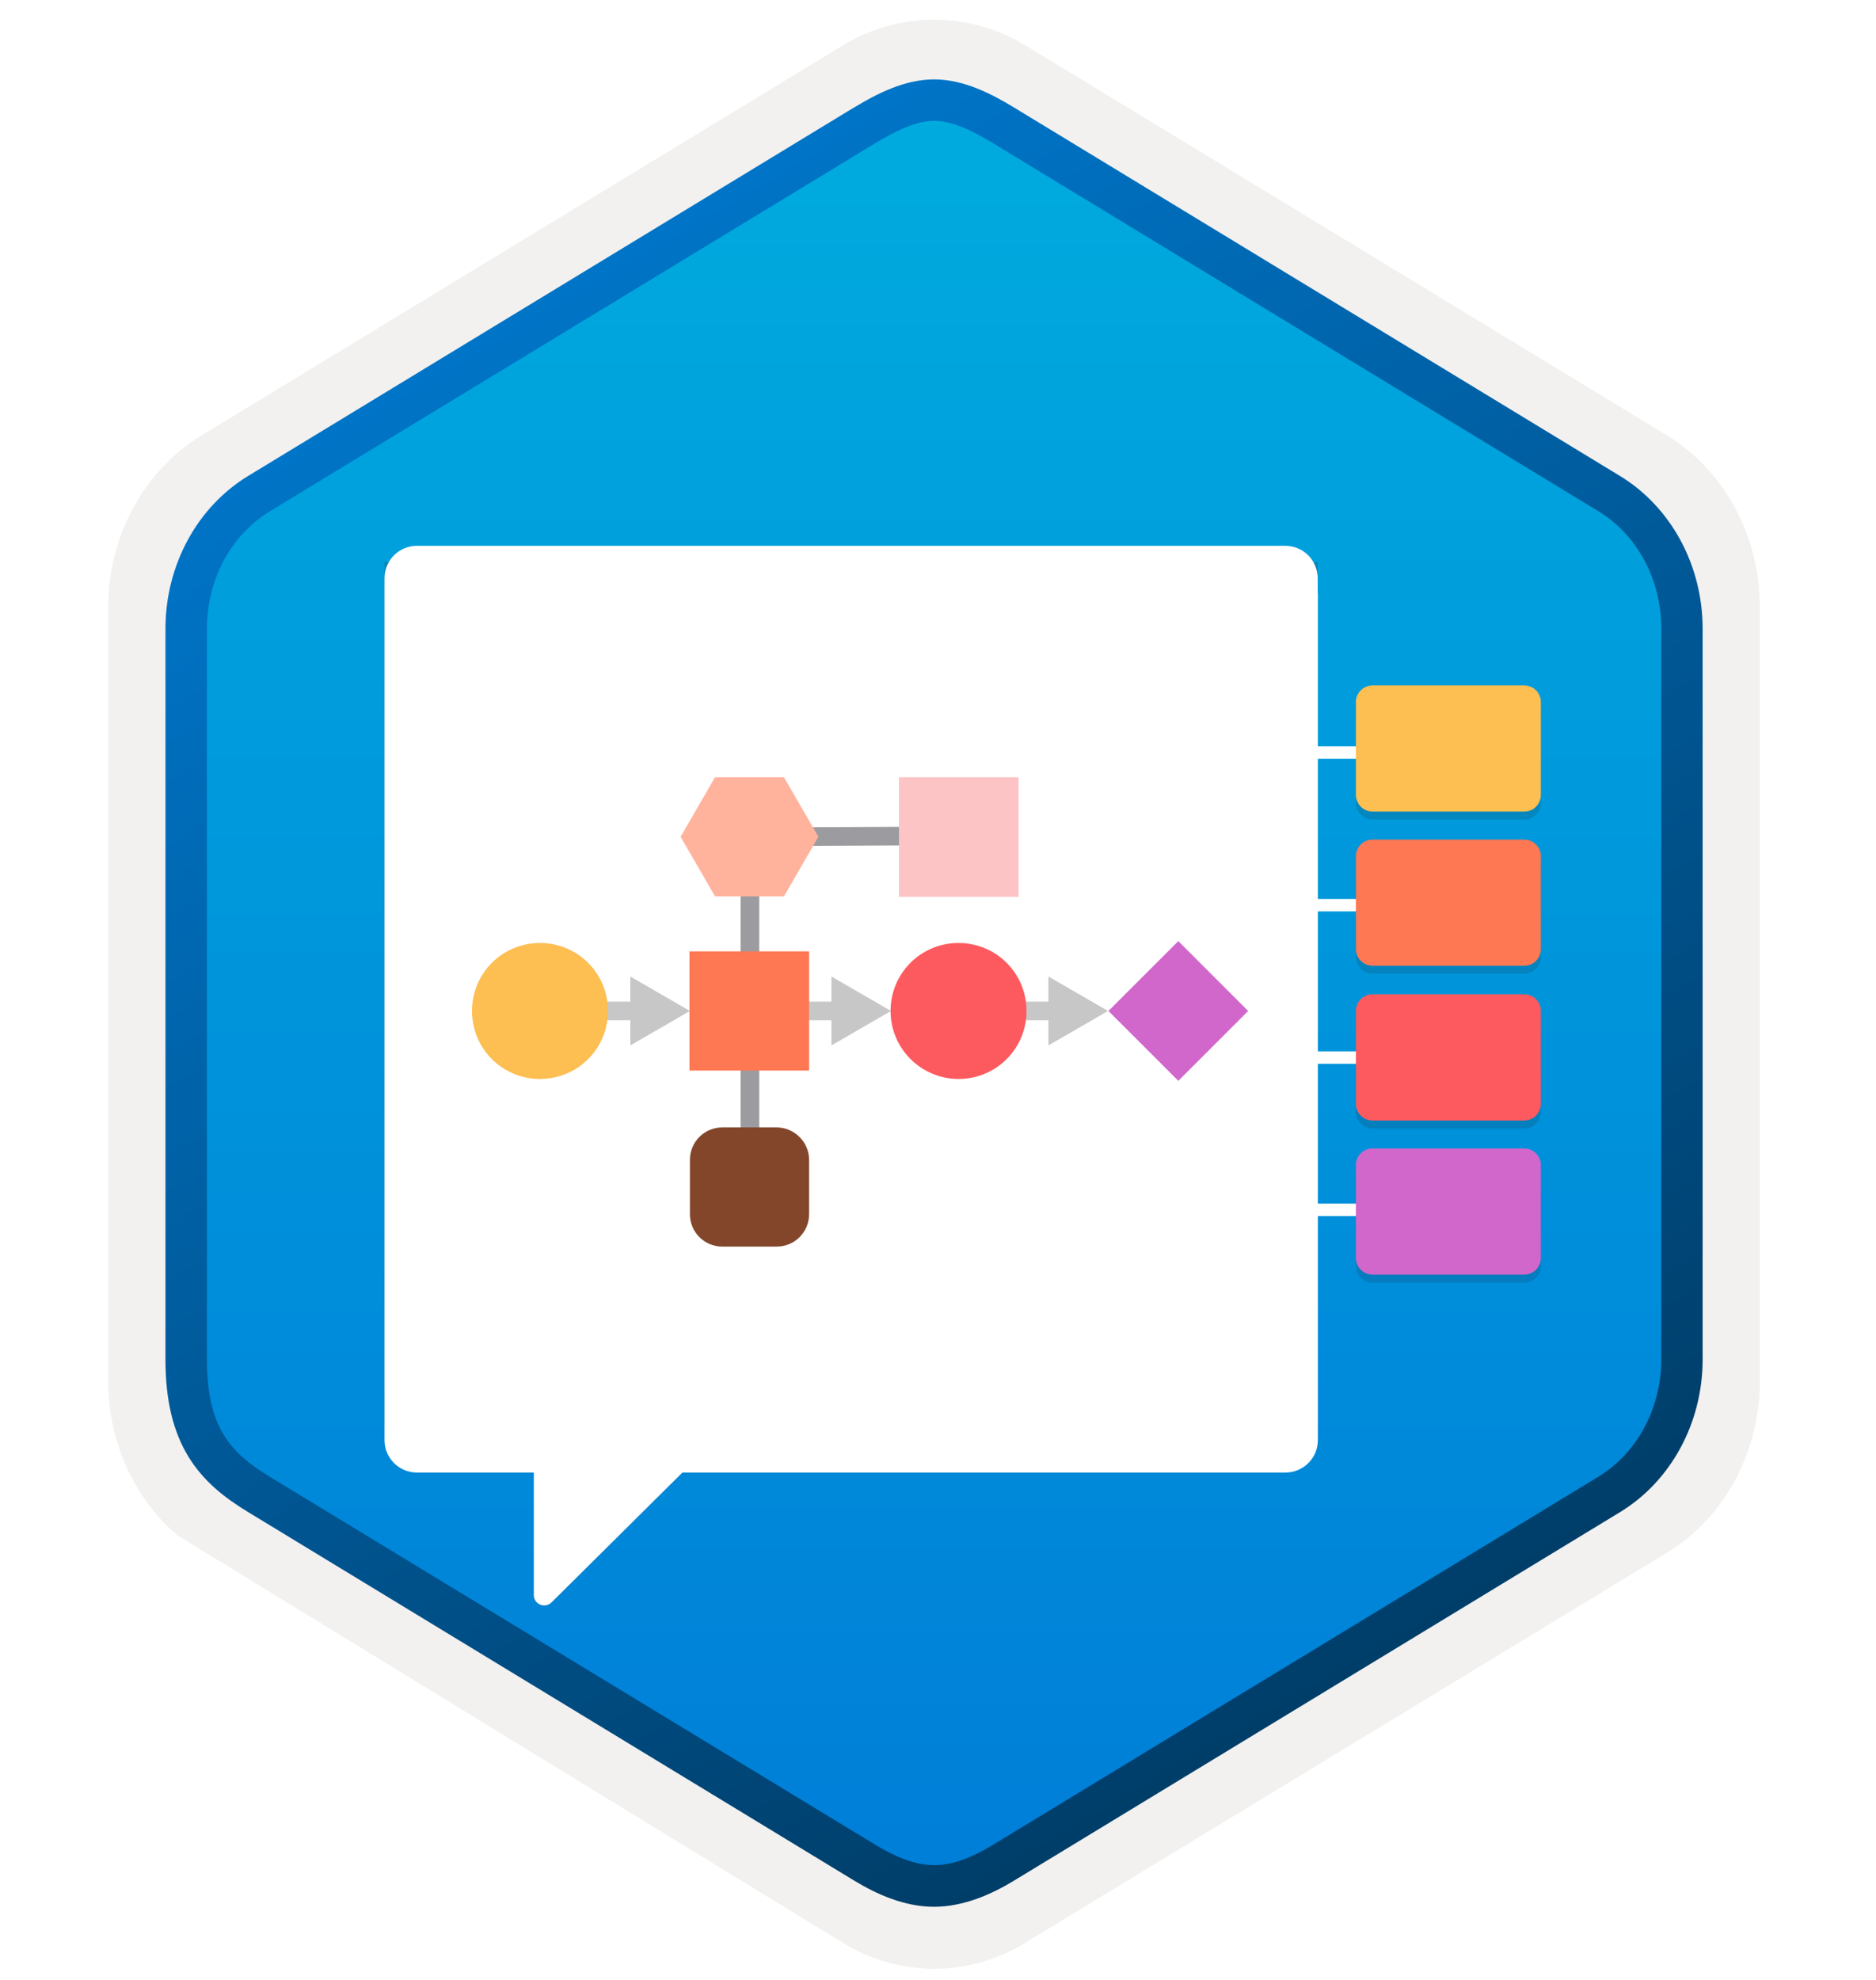 <svg width="181" height="191" viewBox="0 0 181 191" fill="none" xmlns="http://www.w3.org/2000/svg">
<path d="M90.124 189.908C93.184 189.908 96.194 189.058 98.854 187.438L160.824 149.778C166.364 146.408 169.794 140.078 169.794 133.238V58.528C169.794 51.708 166.364 45.368 160.824 41.988L98.854 4.328C93.524 1.088 86.704 1.108 81.404 4.328L19.434 42.008C13.894 45.378 10.444 51.708 10.444 58.548V133.248C10.444 139.008 12.894 144.428 16.994 147.998V148.028L81.404 187.458C84.044 189.058 87.064 189.908 90.124 189.908ZM90.774 8.858C92.724 8.858 95.204 10.068 96.914 11.118L157.674 48.308C161.424 50.588 163.544 57.188 163.544 61.938L162.914 133.238C162.914 137.988 159.714 142.258 155.964 144.538L95.564 180.918C92.134 183.008 89.344 183.008 85.904 180.918L24.694 144.448C20.944 142.168 17.924 137.968 17.924 133.238V59.598C17.924 54.858 20.654 49.968 24.424 47.678L85.004 11.118C86.704 10.078 88.824 8.858 90.774 8.858Z" fill="#F2F1F0"/>
<path fill-rule="evenodd" clip-rule="evenodd" d="M98.024 12.438C95.574 10.938 92.854 10.188 90.124 10.188C87.394 10.188 84.674 10.947 82.224 12.438L26.094 46.767C21.074 49.837 17.964 55.587 17.964 61.837V129.938C17.964 136.168 21.064 141.938 26.094 145.008L82.224 179.337C84.674 180.837 87.394 181.587 90.124 181.587C92.854 181.587 95.574 180.847 98.024 179.337L154.154 145.008C159.174 141.938 162.284 136.168 162.284 129.938V61.837C162.284 55.608 159.184 49.858 154.154 46.767L98.024 12.438Z" fill="url(#paint0_linear_1218_7343)"/>
<path fill-rule="evenodd" clip-rule="evenodd" d="M90.124 11.658C91.804 11.658 93.694 12.528 95.754 13.778L154.224 49.318C157.874 51.538 160.284 55.808 160.284 60.638V131.118C160.284 135.938 157.874 140.218 154.224 142.438L95.764 177.978C93.804 179.168 91.884 179.918 90.134 179.918C88.384 179.918 86.464 179.168 84.504 177.978L26.024 142.448C24.014 141.218 22.564 140.018 21.584 138.408C20.604 136.808 19.964 134.588 19.964 131.128V60.648C19.964 55.818 22.374 51.548 26.024 49.328L84.484 13.788C86.574 12.538 88.434 11.658 90.124 11.658ZM97.834 181.408L156.294 145.868C161.214 142.878 164.274 137.258 164.274 131.128V60.648C164.274 54.518 161.214 48.898 156.294 45.908L97.834 10.368C95.724 9.088 93.014 7.658 90.124 7.658C87.224 7.658 84.514 9.098 82.424 10.358H82.414L23.944 45.908C19.024 48.898 15.964 54.518 15.964 60.648V131.128C15.964 135.088 16.704 138.078 18.164 140.488C19.624 142.888 21.684 144.488 23.944 145.858L82.404 181.398C84.624 182.748 87.294 183.928 90.114 183.928C92.934 183.928 95.614 182.758 97.834 181.408Z" fill="url(#paint1_linear_1218_7343)"/>
<path fill-rule="evenodd" clip-rule="evenodd" d="M125.896 101.414H146.129V102.614H125.896V101.414Z" fill="white"/>
<path fill-rule="evenodd" clip-rule="evenodd" d="M125.896 86.714H146.129V87.914H125.896V86.714Z" fill="white"/>
<path fill-rule="evenodd" clip-rule="evenodd" d="M125.296 72.59C125.296 72.258 125.564 71.99 125.896 71.99H146.129V73.189H126.496V116.101H146.129V117.301H125.896C125.564 117.301 125.296 117.033 125.296 116.701V72.59Z" fill="white"/>
<path d="M125.944 95.08H110.732" stroke="#78787D" stroke-width="0.8" stroke-miterlimit="10" stroke-linejoin="round"/>
<path opacity="0.15" d="M147.044 66.885H132.429C131.539 66.885 130.82 67.605 130.82 68.494V77.441C130.82 78.331 131.539 79.05 132.429 79.05H147.056C147.946 79.062 148.665 78.343 148.665 77.441V68.507C148.665 67.605 147.946 66.885 147.044 66.885Z" fill="#1F1D20"/>
<path opacity="0.15" d="M147.044 96.688H132.429C131.539 96.688 130.82 97.407 130.82 98.297V107.256C130.82 108.145 131.539 108.865 132.429 108.865H147.056C147.946 108.865 148.665 108.145 148.665 107.256V98.321C148.665 97.407 147.946 96.688 147.044 96.688Z" fill="#1F1D20"/>
<path opacity="0.15" d="M147.044 81.756H132.429C131.539 81.756 130.82 82.475 130.82 83.365V92.312C130.82 93.201 131.539 93.921 132.429 93.921H147.056C147.946 93.933 148.665 93.214 148.665 92.312V83.365C148.665 82.475 147.946 81.756 147.044 81.756Z" fill="#1F1D20"/>
<path opacity="0.15" d="M147.044 111.547H132.429C131.539 111.547 130.82 112.266 130.82 113.156V122.114C130.82 123.004 131.539 123.723 132.429 123.723H147.056C147.946 123.723 148.665 123.004 148.665 122.114V113.168C148.665 112.29 147.946 111.547 147.044 111.547Z" fill="#1F1D20"/>
<path d="M147.056 66.118H132.429C131.539 66.118 130.82 66.837 130.82 67.727V76.673C130.82 77.563 131.539 78.282 132.429 78.282H147.056C147.946 78.294 148.665 77.575 148.665 76.673V67.739C148.677 66.837 147.946 66.118 147.056 66.118Z" fill="#FDBE52"/>
<path d="M147.056 95.908H132.429C131.539 95.908 130.82 96.627 130.82 97.517V106.476C130.82 107.366 131.539 108.085 132.429 108.085H147.056C147.946 108.085 148.665 107.366 148.665 106.476V97.541C148.677 96.627 147.946 95.908 147.056 95.908Z" fill="#FD5A5F"/>
<path d="M147.056 80.989H132.429C131.539 80.989 130.82 81.708 130.82 82.597V91.544C130.82 92.434 131.539 93.153 132.429 93.153H147.056C147.946 93.165 148.665 92.446 148.665 91.544V82.597C148.677 81.708 147.946 80.989 147.056 80.989Z" fill="#FD7853"/>
<path d="M147.056 110.778H132.429C131.539 110.778 130.82 111.497 130.82 112.387V121.345C130.82 122.235 131.539 122.954 132.429 122.954H147.056C147.946 122.954 148.665 122.235 148.665 121.345V112.399C148.677 111.521 147.946 110.778 147.056 110.778Z" fill="#D166CB"/>
<path opacity="0.2" d="M127.133 54.232H37.098V137.468C37.098 140.003 39.156 142.061 41.691 142.061H51.503V153.881C51.503 154.77 52.573 155.215 53.215 154.589L65.842 142.061H122.54C125.076 142.061 127.133 140.003 127.133 137.468V54.232Z" fill="#1F1D21"/>
<g filter="url(#filter0_d_1218_7343)">
<path d="M127.134 55.176V53.777C127.134 52.048 125.734 50.649 124.006 50.649H40.226C38.498 50.649 37.098 52.048 37.098 53.777V55.324V56.74V136.914C37.098 138.643 38.498 140.042 40.226 140.042H51.503V151.863C51.503 152.752 52.573 153.196 53.215 152.57L65.842 140.042H124.022C125.751 140.042 127.15 138.643 127.15 136.914V55.324C127.15 55.275 127.134 55.226 127.134 55.176Z" fill="white"/>
</g>
<path d="M73.255 116.475H71.459V79.819L92.302 79.73L92.347 81.526L73.255 81.616V116.475Z" fill="#9B9BA0"/>
<path d="M81.164 96.618H74.651V98.415H81.164V96.618Z" fill="#C7C7C7"/>
<path d="M80.217 100.842L85.967 97.518L80.217 94.194V100.842Z" fill="#C7C7C7"/>
<path d="M61.799 96.618H55.285V98.415H61.799V96.618Z" fill="#C7C7C7"/>
<path d="M60.815 100.842L66.565 97.518L60.815 94.194V100.842Z" fill="#C7C7C7"/>
<path d="M102.094 96.618H95.58V98.415H102.094V96.618Z" fill="#C7C7C7"/>
<path d="M101.154 100.842L106.904 97.518L101.154 94.194V100.842Z" fill="#C7C7C7"/>
<path d="M98.233 74.966H86.734V86.511H98.278V74.966H98.233Z" fill="#FDC4C5"/>
<path d="M120.423 97.52L113.685 90.782L106.947 97.52L113.685 104.258L120.423 97.52Z" fill="#D166CB"/>
<path d="M78.064 91.768H66.52V103.267H78.064V91.768Z" fill="#FD7853"/>
<path d="M74.919 108.75H69.709C67.957 108.75 66.564 110.142 66.564 111.894V117.105C66.564 118.857 67.957 120.249 69.709 120.249H74.919C76.671 120.249 78.064 118.857 78.064 117.105V111.894C78.064 110.142 76.626 108.75 74.919 108.75Z" fill="#83462B"/>
<path d="M75.638 74.966H68.989L65.665 80.716L68.989 86.466H75.638L78.962 80.716L75.638 74.966Z" fill="#FFB39D"/>
<path d="M52.098 104.077C55.737 104.077 58.657 101.158 58.657 97.519C58.657 93.88 55.737 90.96 52.098 90.96C48.46 90.96 45.54 93.88 45.54 97.519C45.54 101.158 48.46 104.077 52.098 104.077Z" fill="#FDBE52"/>
<path d="M92.481 104.077C96.12 104.077 99.04 101.158 99.04 97.519C99.04 93.88 96.12 90.96 92.481 90.96C88.843 90.96 85.923 93.88 85.923 97.519C85.923 101.158 88.888 104.077 92.481 104.077Z" fill="#FD5A5F"/>
<defs>
<filter id="filter0_d_1218_7343" x="33.098" y="48.649" width="98.052" height="110.214" filterUnits="userSpaceOnUse" color-interpolation-filters="sRGB">
<feFlood flood-opacity="0" result="BackgroundImageFix"/>
<feColorMatrix in="SourceAlpha" type="matrix" values="0 0 0 0 0 0 0 0 0 0 0 0 0 0 0 0 0 0 127 0" result="hardAlpha"/>
<feOffset dy="2"/>
<feGaussianBlur stdDeviation="2"/>
<feComposite in2="hardAlpha" operator="out"/>
<feColorMatrix type="matrix" values="0 0 0 0 0 0 0 0 0 0 0 0 0 0 0 0 0 0 0.25 0"/>
<feBlend mode="normal" in2="BackgroundImageFix" result="effect1_dropShadow_1218_7343"/>
<feBlend mode="normal" in="SourceGraphic" in2="effect1_dropShadow_1218_7343" result="shape"/>
</filter>
<linearGradient id="paint0_linear_1218_7343" x1="90.124" y1="10.188" x2="90.124" y2="181.587" gradientUnits="userSpaceOnUse">
<stop stop-color="#00ABDE"/>
<stop offset="1" stop-color="#007ED8"/>
</linearGradient>
<linearGradient id="paint1_linear_1218_7343" x1="36.244" y1="4.979" x2="202.921" y2="287.31" gradientUnits="userSpaceOnUse">
<stop stop-color="#007ED8"/>
<stop offset="0.707" stop-color="#002D4C"/>
</linearGradient>
</defs>
</svg>

